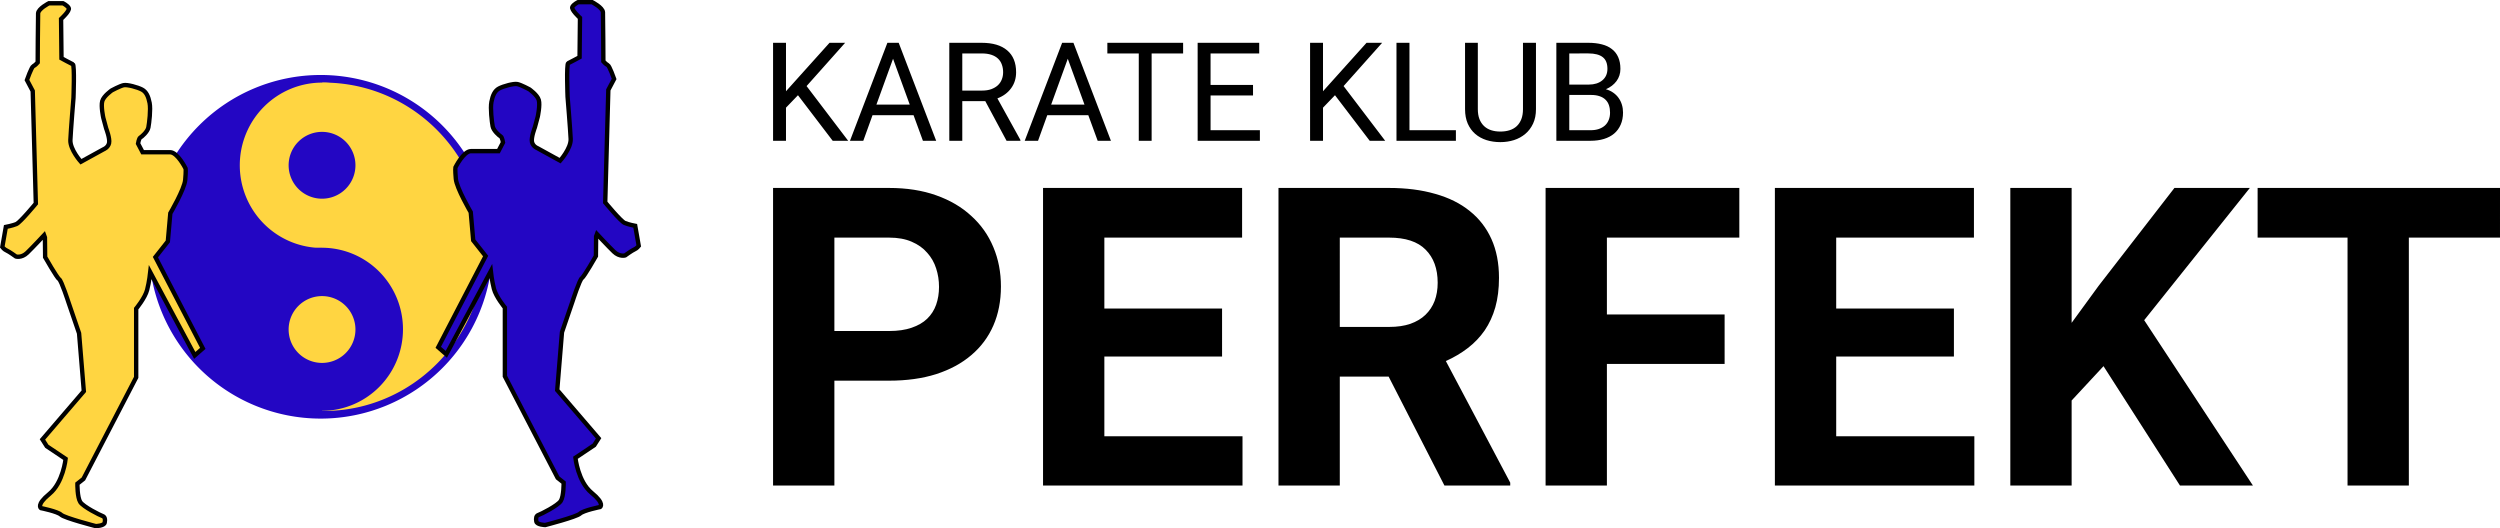 <svg xmlns="http://www.w3.org/2000/svg" xml:space="preserve" width="2164.1" height="457.335" viewBox="0 0 572.585 121.003"><path d="M379.48 141.283a39.35 39.35 0 0 1-39.349 39.35 39.35 39.35 0 0 1-39.35-39.35 39.35 39.35 0 0 1 39.35-39.349 39.35 39.35 0 0 1 39.35 39.35z" style="display:inline;fill:#2306c3;stroke-width:.995" transform="translate(-266.682 -84.76)"/><path d="M340.457 103.708v75.151a36.873 37.605 0 0 0 .405.03 36.873 37.605 0 0 0 36.874-37.606 36.873 37.605 0 0 0-36.874-37.604 36.873 37.605 0 0 0-.405.029z" style="display:inline;fill:#ffd541;fill-opacity:1;stroke:none;stroke-width:.942;stroke-opacity:1" transform="translate(-266.682 -84.76)"/><path d="M359.276 122.615a18.837 18.935 0 0 1-18.837 18.935 18.837 18.935 0 0 1-18.837-18.935 18.837 18.935 0 0 1 18.837-18.935 18.837 18.935 0 0 1 18.837 18.935z" style="display:inline;fill:#ffd541;stroke-width:1.691" transform="translate(-266.682 -84.76)"/><path d="M114.947 166.377a18.618 18.715 0 0 1-18.617 18.715 18.618 18.715 0 0 1-18.618-18.715 18.618 18.715 0 0 1 18.618-18.715 18.618 18.715 0 0 1 18.617 18.715Z" style="display:inline;fill:#2306c3;stroke-width:1.671" transform="translate(-22.421 -90.628) scale(.998)"/><path d="M277.874 85.51s-2.417 1.231-2.464 2.321c-.048 1.09-.095 11.231-.095 11.231s-.569.664-.995.853c-.427.19-1.47 3.176-1.47 3.176l1.328 2.511.71 25.78s-3.554 4.312-4.454 4.691c-.9.38-2.417.664-2.417.664l-.805 4.596s.426.569.995.806c.568.237 2.132 1.374 2.132 1.374s1.28.38 2.56-.853c1.279-1.232 3.885-4.028 3.885-4.028l.19.521.047 4.502s2.701 4.74 3.223 5.071c.52.332 2.085 5.165 2.085 5.165l2.464 7.204 1.09 13.268-9.478 11.042.995 1.564 4.313 2.89s-.57 5.45-3.697 8.01c-3.127 2.558-1.943 3.27-1.943 3.27s3.791.757 4.597 1.516c.806.758 7.961 2.606 7.961 2.606s1.896-.047 2.038-.806c.142-.758.047-1.326-.521-1.516-.569-.19-4.36-2.085-5.07-3.175-.712-1.09-.664-4.218-.664-4.218l1.374-1.09 12.084-23.268v-15.733s2.038-2.464 2.512-4.312c.474-1.848.71-4.028.71-4.028l10.19 19.05 1.847-1.611-10.852-20.899 2.844-3.601.568-6.445s3.223-5.497 3.412-7.63c.19-2.132.095-2.606.095-2.606s-1.848-3.744-3.554-3.744h-6.303l-1.042-1.99s.19-1.185.521-1.374c.332-.19 1.659-1.327 1.848-2.322.19-.996.569-4.123.284-5.592-.284-1.47-.758-2.56-1.753-3.08-.995-.522-3.365-1.185-4.218-.996-.853.19-2.7 1.185-2.7 1.185s-1.849 1.28-2.18 2.464c-.332 1.185.236 3.791.236 3.791l.664 2.465s.9 2.322.663 3.364c-.237 1.043-1.28 1.422-1.28 1.422l-5.165 2.843s-2.511-2.796-2.416-4.976c.094-2.18.71-9.667.71-9.667s.285-7.487-.142-7.677c-.426-.19-2.606-1.374-2.606-1.374l-.095-9.004s2.085-1.896 1.753-2.512c-.331-.616-1.326-1.09-1.326-1.09z" style="fill:#ffd541;fill-opacity:1;stroke:#000;stroke-width:1;stroke-opacity:1" transform="translate(-266.682 -84.76)"/><path d="M402.313 85.26s2.417 1.232 2.464 2.321c.048 1.09.095 11.232.095 11.232s.569.663.995.853c.427.19 1.47 3.175 1.47 3.175l-1.328 2.511-.71 25.78s3.554 4.312 4.454 4.691c.9.38 2.417.664 2.417.664l.806 4.597s-.427.568-.996.805c-.568.237-2.132 1.374-2.132 1.374s-1.28.38-2.56-.853c-1.279-1.232-3.885-4.028-3.885-4.028l-.19.522-.047 4.502s-2.701 4.739-3.222 5.07c-.522.332-2.086 5.166-2.086 5.166l-2.464 7.203-1.09 13.269 9.478 11.041-.995 1.564-4.313 2.89s.57 5.45 3.697 8.01c3.127 2.559 1.943 3.27 1.943 3.27s-3.791.758-4.597 1.516c-.806.758-7.961 2.606-7.961 2.606s-1.896-.047-2.038-.805c-.142-.759-.047-1.327.521-1.517.569-.19 4.36-2.085 5.07-3.175.712-1.09.664-4.217.664-4.217l-1.374-1.09-12.084-23.268v-15.734s-2.038-2.464-2.512-4.312c-.474-1.848-.71-4.028-.71-4.028l-10.19 19.05-1.847-1.61 10.852-20.9-2.844-3.6-.568-6.446s-3.223-5.497-3.412-7.63c-.19-2.132-.095-2.606-.095-2.606s1.848-3.744 3.554-3.744h6.303l1.042-1.99s-.19-1.185-.52-1.374c-.333-.19-1.66-1.327-1.85-2.322-.189-.995-.568-4.123-.283-5.592.284-1.47.758-2.56 1.753-3.08.995-.522 3.365-1.185 4.218-.996.853.19 2.7 1.185 2.7 1.185s1.849 1.28 2.18 2.464c.332 1.185-.236 3.792-.236 3.792l-.664 2.464s-.9 2.322-.663 3.364c.237 1.043 1.28 1.422 1.28 1.422l5.165 2.843s2.511-2.796 2.417-4.975c-.095-2.18-.711-9.668-.711-9.668s-.285-7.487.142-7.677c.426-.19 2.606-1.374 2.606-1.374l.095-9.004s-2.085-1.896-1.753-2.512c.331-.616 1.327-1.09 1.327-1.09z" style="fill:#2306c3;fill-opacity:1;stroke:#000;stroke-width:1;stroke-opacity:1" transform="translate(-266.682 -84.76)"/><path d="M348.091 122.615a7.652 7.652 0 0 1-7.652 7.653 7.652 7.652 0 0 1-7.652-7.653 7.652 7.652 0 0 1 7.652-7.652 7.652 7.652 0 0 1 7.652 7.652z" style="fill:#2306c3;stroke-width:1.033" transform="translate(-266.682 -84.76)"/><path d="M348.091 160.227a7.652 7.652 0 0 1-7.652 7.652 7.652 7.652 0 0 1-7.652-7.652 7.652 7.652 0 0 1 7.652-7.652 7.652 7.652 0 0 1 7.652 7.652z" style="fill:#ffd541;stroke-width:1.033" transform="translate(-266.682 -84.76)"/><path d="m449.443 110.238-2.743 2.851v7.582h-2.959V98.233h2.96v11.096l2.434-2.712 7.536-8.384h3.575l-8.83 9.91 9.524 12.528h-3.545zm26.476 4.577h-9.4l-2.112 5.856h-3.05l8.568-22.438h2.589l8.583 22.438h-3.036zm-8.506-2.435h7.628l-3.822-10.495zm24.934-.786h-5.27v9.077h-2.974V98.233h7.428q3.79 0 5.825 1.726 2.05 1.726 2.05 5.024 0 2.096-1.14 3.652-1.126 1.557-3.145 2.327l5.27 9.524v.185h-3.174zm-5.27-2.42h4.546q1.202 0 2.096-.323.91-.339 1.51-.894.601-.57.894-1.325.308-.77.308-1.649 0-.97-.293-1.757-.277-.801-.878-1.371t-1.526-.879q-.924-.308-2.203-.308h-4.454zm28.864 5.641h-9.4l-2.111 5.856h-3.052l8.569-22.438h2.589l8.584 22.438h-3.036zm-8.506-2.435h7.628l-3.822-10.495zm30.22-11.712h-7.212v20.003H527.5v-20.003h-7.197v-2.435h17.352zm16.012 9.632h-9.724v7.952h11.296v2.42h-14.255V98.232h14.101v2.435h-11.142v7.212h9.724zm18.77-.062-2.742 2.851v7.582h-2.96V98.233h2.96v11.096l2.435-2.712 7.536-8.384h3.575l-8.83 9.91 9.523 12.528h-3.544zm17.06 8.014h10.634v2.42h-13.608V98.232h2.975zm28.973-20.019v15.195q0 1.896-.663 3.314-.662 1.417-1.787 2.357-1.11.94-2.59 1.418-1.479.463-3.112.463-1.71 0-3.19-.463-1.48-.477-2.574-1.418-1.079-.94-1.71-2.357-.617-1.418-.617-3.314V98.233h2.928v15.195q0 1.31.37 2.281.385.956 1.063 1.603.678.632 1.619.94.955.308 2.11.308 1.172 0 2.127-.308.956-.308 1.634-.94.678-.647 1.048-1.603.37-.97.37-2.28V98.232Zm4.67 22.438V98.233h7.335q1.726 0 3.082.355 1.357.339 2.297 1.078.955.725 1.448 1.85.509 1.125.509 2.697 0 1.571-.894 2.789-.894 1.202-2.435 1.865.94.262 1.664.77.74.509 1.233 1.202.509.694.77 1.557.263.863.263 1.803 0 1.572-.54 2.79-.523 1.201-1.494 2.033-.971.817-2.343 1.233-1.371.416-3.051.416zm2.959-10.494v8.075h4.885q1.063 0 1.88-.278.832-.292 1.402-.8.57-.525.863-1.265.309-.755.309-1.68 0-.924-.247-1.68-.246-.754-.786-1.278-.524-.524-1.34-.802-.817-.292-1.942-.292zm0-2.374h4.469q.955 0 1.741-.246.786-.247 1.34-.71.571-.461.88-1.124.308-.678.308-1.526 0-1.85-1.08-2.681-1.078-.848-3.282-.848H626.1z" aria-label="KARATE KLUB" style="font-size:12.7px;font-family:Roboto;-inkscape-font-specification:Roboto;letter-spacing:0;stroke-width:2.972" transform="translate(-266.682 -88.429)"/><path d="M457.784 175.615v24.013H443.74v-68.152h26.587q6.038 0 10.766 1.685 4.774 1.685 8.05 4.727 3.324 2.996 5.056 7.162 1.732 4.119 1.732 8.987 0 4.962-1.732 8.94-1.732 3.979-5.055 6.787-3.277 2.809-8.051 4.353-4.728 1.498-10.766 1.498zm0-11.374h12.544q2.996 0 5.15-.749 2.199-.749 3.556-2.06 1.405-1.357 2.06-3.23.655-1.871.655-4.071 0-2.2-.655-4.213-.655-2.06-2.06-3.604-1.357-1.592-3.557-2.528-2.153-.936-5.149-.936h-12.544zm88.794 5.851h-26.961v18.255h31.642v11.28h-45.685v-68.151h45.591v11.374h-31.548v16.242h26.96zm38.148 4.587H573.54v24.949h-14.042v-68.152h25.323q5.898 0 10.578 1.357 4.681 1.31 7.91 3.932 3.23 2.574 4.963 6.413 1.731 3.838 1.731 8.893 0 3.745-.842 6.74-.843 2.95-2.434 5.29-1.592 2.293-3.838 4.025-2.247 1.732-5.056 2.996l14.745 27.85v.656h-15.072zm-11.187-11.374h11.328q2.761 0 4.82-.702 2.107-.75 3.465-2.06 1.404-1.357 2.106-3.183.702-1.872.702-4.166 0-4.82-2.762-7.582-2.714-2.762-8.378-2.762h-11.28zm88.14 8.472h-26.962v27.85h-14.042v-68.151h44.373v11.374h-30.331v17.6h26.961zm52.517-1.685h-26.96v18.255h31.641v11.28h-45.684v-68.151h45.59v11.374h-31.548v16.242h26.961zm34.264 2.2-7.302 7.864v19.472h-14.043v-68.152h14.043v30.893l6.178-8.472 17.366-22.421h17.272l-24.2 30.284 24.902 37.868h-16.71zm90.807-29.442H818.39v56.778h-14.042V142.85h-20.595v-11.374h55.514z" aria-label="PERFEKT" style="font-weight:700;font-size:22.931px;font-family:Roboto;-inkscape-font-specification:&quot;Roboto Bold&quot;;letter-spacing:0;stroke-width:5" transform="translate(-266.682 -88.429)"/></svg>
